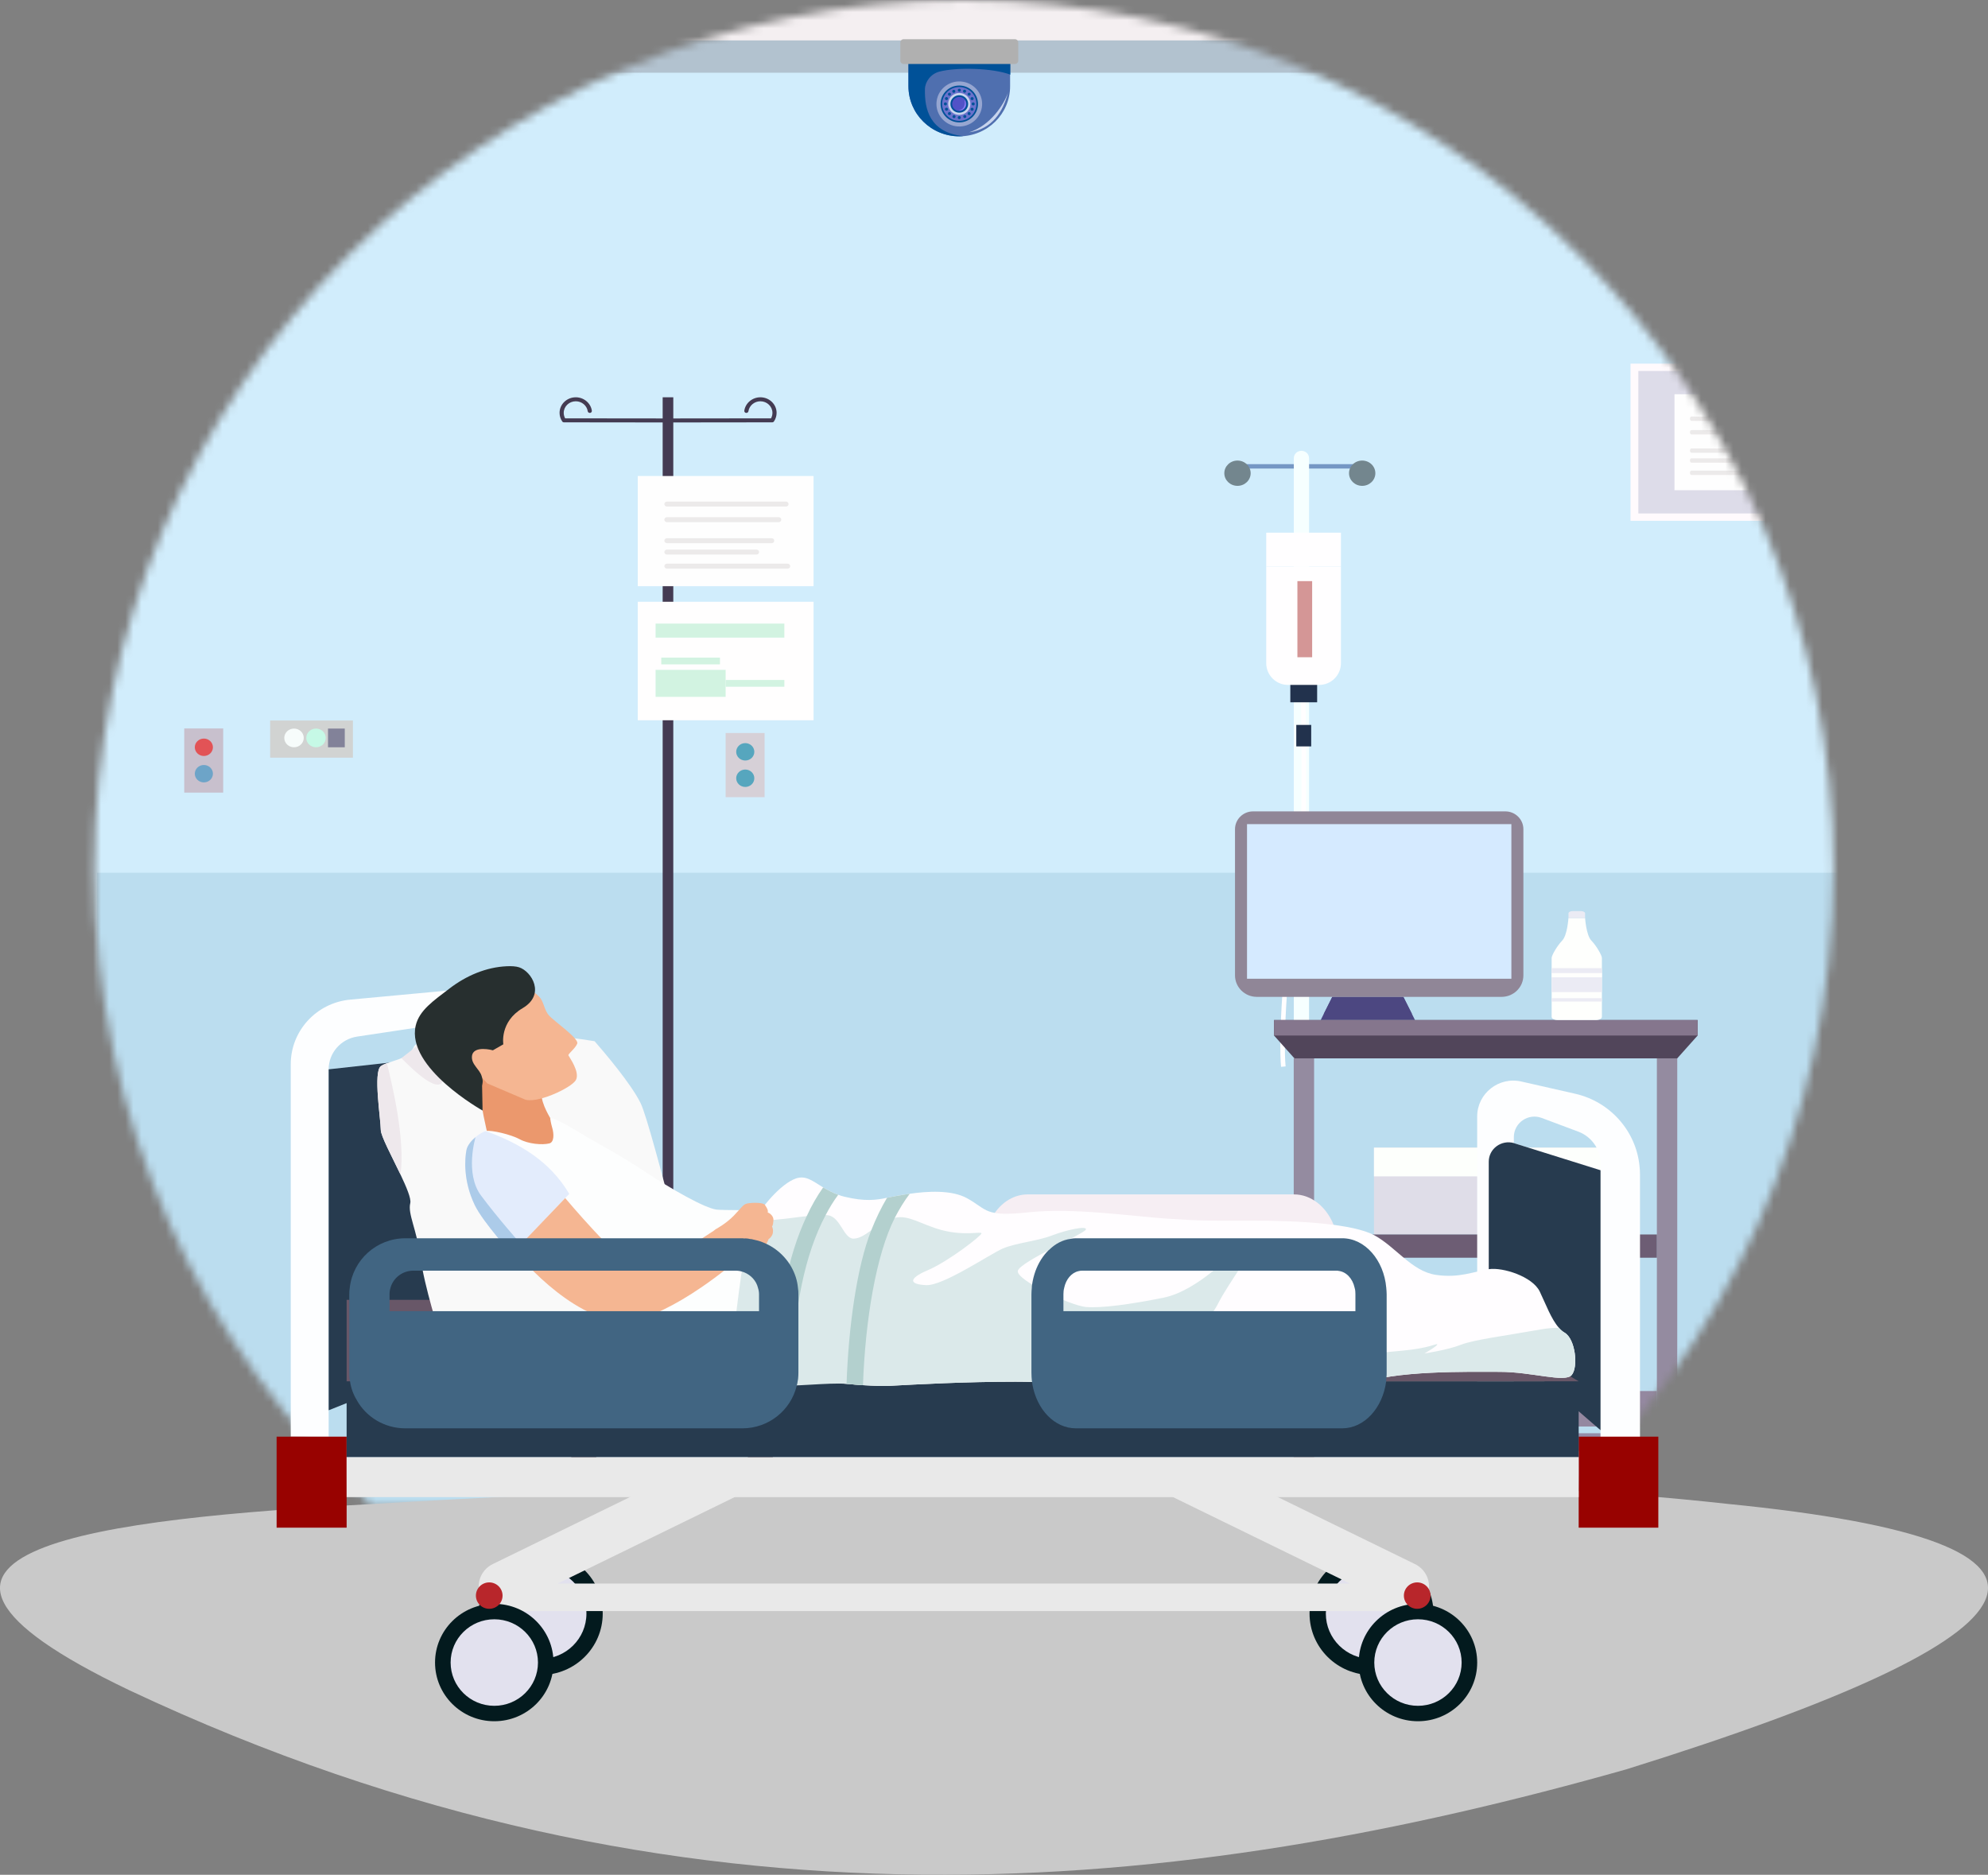 <svg width="246" height="232" viewBox="0 0 246 232" fill="none" xmlns="http://www.w3.org/2000/svg">
<rect x="0" y="0" width="246" height="232" fill="#808080" stroke="none"/>
<mask id="mask0_4430_11190" style="mask-type:alpha" maskUnits="userSpaceOnUse" x="11" y="0" width="216" height="187">
<path d="M119.27 0C178.705 0 226.886 48.164 226.886 107.577C226.886 138.785 213.592 166.888 192.357 186.538H46.183C24.948 166.888 11.655 138.785 11.655 107.577C11.655 48.164 59.836 0 119.27 0Z" fill="#D9D9D9"/>
</mask>
<g mask="url(#mask0_4430_11190)">
<path d="M250.929 -5.106H-12.45V191.951H250.929V-5.106Z" fill="#D1EDFC"/>
<path d="M251 108H12.001V192H251V108Z" fill="#BBDDEF"/>
<path d="M83.315 49.163H82V176.138H83.315V49.163Z" fill="#443B52"/>
<path d="M94.092 49.163C93.099 49.163 92.243 49.875 92.103 50.819C92.083 50.954 92.18 51.08 92.322 51.099C92.471 51.103 92.593 51.022 92.613 50.889C92.717 50.186 93.353 49.657 94.092 49.657C94.915 49.657 95.584 50.301 95.584 51.092C95.584 51.33 95.524 51.561 95.408 51.769L82.67 51.783L69.933 51.769C69.818 51.561 69.756 51.33 69.756 51.092C69.756 50.3 70.426 49.657 71.249 49.657C71.987 49.657 72.624 50.186 72.727 50.889C72.747 51.022 72.867 51.103 73.019 51.099C73.16 51.08 73.257 50.954 73.237 50.819C73.096 49.875 72.241 49.163 71.249 49.163C70.141 49.163 69.242 50.029 69.242 51.092C69.242 51.47 69.355 51.836 69.57 52.151C69.616 52.221 69.698 52.263 69.785 52.263L82.653 52.278H82.656L95.555 52.263C95.641 52.263 95.724 52.221 95.77 52.151C95.985 51.836 96.099 51.47 96.099 51.092C96.099 50.027 95.198 49.163 94.092 49.163Z" fill="#443B52"/>
<path d="M72.608 179.78L71.428 179.22C73.207 175.755 81.722 175.105 87.208 175.758C89.87 176.073 94.415 176.959 94.957 179.366L93.673 179.634C93.46 178.693 91.329 177.518 87.047 177.01C81.12 176.319 73.904 177.254 72.608 179.78Z" fill="#443B52"/>
<path d="M73.901 179.74C73.901 180.621 73.158 181.336 72.24 181.336C71.323 181.336 70.579 180.621 70.579 179.74C70.579 178.859 71.323 178.144 72.24 178.144C73.158 178.144 73.901 178.859 73.901 179.74Z" fill="#443B52"/>
<path d="M95.753 179.74C95.753 180.621 95.009 181.336 94.092 181.336C93.174 181.336 92.431 180.621 92.431 179.74C92.431 178.859 93.174 178.144 94.092 178.144C95.009 178.144 95.753 178.859 95.753 179.74Z" fill="#443B52"/>
<path d="M100.672 58.906H78.916V72.539H100.672V58.906Z" fill="#FEFEFE"/>
<path d="M97.26 62.686H82.532C82.354 62.686 82.209 62.549 82.209 62.377C82.209 62.206 82.354 62.069 82.532 62.069H97.26C97.438 62.069 97.583 62.206 97.583 62.377C97.582 62.549 97.438 62.686 97.26 62.686Z" fill="#ECEAEA"/>
<path d="M96.355 64.615H82.532C82.354 64.615 82.209 64.477 82.209 64.306C82.209 64.135 82.354 63.997 82.532 63.997H96.355C96.533 63.997 96.678 64.135 96.678 64.306C96.678 64.477 96.534 64.615 96.355 64.615Z" fill="#ECEAEA"/>
<path d="M95.486 67.219H82.532C82.354 67.219 82.209 67.082 82.209 66.911C82.209 66.74 82.354 66.602 82.532 66.602H95.486C95.663 66.602 95.808 66.74 95.808 66.911C95.808 67.082 95.663 67.219 95.486 67.219Z" fill="#ECEAEA"/>
<path d="M93.611 68.627H82.532C82.354 68.627 82.209 68.49 82.209 68.318C82.209 68.147 82.354 68.01 82.532 68.01H93.611C93.788 68.01 93.933 68.147 93.933 68.318C93.933 68.49 93.789 68.627 93.611 68.627Z" fill="#ECEAEA"/>
<path d="M97.46 70.37H82.532C82.354 70.37 82.209 70.233 82.209 70.062C82.209 69.891 82.354 69.753 82.532 69.753H97.46C97.638 69.753 97.783 69.891 97.783 70.062C97.783 70.233 97.638 70.37 97.46 70.37Z" fill="#ECEAEA"/>
<path d="M100.672 74.468H78.916V89.13H100.672V74.468Z" fill="#FFFEFE"/>
<path d="M97.058 77.168H81.125V78.905H97.058V77.168Z" fill="#D2F3E1"/>
<path d="M89.794 82.892H81.125V86.235H89.794V82.892Z" fill="#D2F3E1"/>
<path d="M89.796 84.982H97.059V84.146H89.796V84.982Z" fill="#D2F3E1"/>
<path d="M81.827 82.216H89.09V81.38H81.827V82.216Z" fill="#D2F3E1"/>
<path d="M94.613 90.705H89.794V98.647H94.613V90.705Z" fill="#D6D0D7"/>
<path d="M93.342 93.036C93.342 93.631 92.839 94.113 92.221 94.113C91.602 94.113 91.099 93.631 91.099 93.036C91.099 92.441 91.602 91.959 92.221 91.959C92.839 91.959 93.342 92.442 93.342 93.036Z" fill="#56A6BE"/>
<path d="M93.342 96.306C93.342 96.9 92.839 97.383 92.221 97.383C91.602 97.383 91.099 96.9 91.099 96.306C91.099 95.711 91.602 95.228 92.221 95.228C92.839 95.228 93.342 95.711 93.342 96.306Z" fill="#56A6BE"/>
<path d="M27.619 90.142H22.8V98.084H27.619V90.142Z" fill="#C8C0CD"/>
<path d="M25.227 93.551C25.846 93.551 26.348 93.068 26.348 92.473C26.348 91.878 25.846 91.396 25.227 91.396C24.607 91.396 24.105 91.878 24.105 92.473C24.105 93.068 24.607 93.551 25.227 93.551Z" fill="#E25356"/>
<path d="M26.348 95.743C26.348 96.338 25.845 96.82 25.227 96.82C24.608 96.82 24.105 96.338 24.105 95.743C24.105 95.148 24.608 94.666 25.227 94.666C25.847 94.666 26.348 95.148 26.348 95.743Z" fill="#6DA4C8"/>
<path d="M43.67 89.162H33.427V93.761H43.67V89.162Z" fill="#D1D3D2"/>
<path d="M36.382 92.474C37.047 92.474 37.587 91.955 37.587 91.316C37.587 90.677 37.047 90.159 36.382 90.159C35.716 90.159 35.177 90.677 35.177 91.316C35.177 91.955 35.716 92.474 36.382 92.474Z" fill="#F7FCFB"/>
<path d="M39.104 92.474C39.769 92.474 40.308 91.955 40.308 91.316C40.308 90.677 39.769 90.159 39.104 90.159C38.438 90.159 37.899 90.677 37.899 91.316C37.899 91.955 38.438 92.474 39.104 92.474Z" fill="#C6F9E6"/>
<path d="M42.663 90.159H40.588V92.474H42.663V90.159Z" fill="#828299"/>
<path d="M250.929 -5.106H-12.45V0.634H250.929V-5.106Z" fill="#55495C"/>
<path d="M250.929 0.014H-12.45V7.986H250.929V0.014Z" fill="#F4EFF1"/>
<path d="M251 5H-11.999V9H251V5Z" fill="#B2C2CF"/>
<path d="M112.414 7.534V10.669C112.414 14.094 115.23 16.87 118.704 16.87C122.177 16.87 124.993 14.094 124.993 10.669V7.534H112.414Z" fill="#4F6FAF"/>
<path d="M125.021 9.237V7.534H114.219H112.442H112.414V10.669C112.414 14.094 115.23 16.87 118.704 16.87C118.875 16.87 119.043 16.861 119.21 16.848C115.034 16.396 114.394 13.52 114.456 11.008C114.477 10.141 115.143 9.143 116.267 8.856C118.396 8.311 122.814 8.404 125.021 9.237Z" fill="#005198"/>
<path d="M125.585 4.852H111.823C111.593 4.852 111.407 5.035 111.407 5.262V7.507C111.407 7.734 111.593 7.917 111.823 7.917H125.585C125.814 7.917 126 7.734 126 7.507V5.262C126 5.035 125.814 4.852 125.585 4.852Z" fill="#B0B0B0"/>
<path d="M124.727 11.473C124.269 12.846 122.595 15.54 119.92 16.373C122.789 15.973 124.122 13.819 124.727 11.473Z" fill="#C8D4ED"/>
<path d="M121.494 13.315C121.746 11.796 120.701 10.363 119.16 10.115C117.619 9.867 116.166 10.897 115.915 12.416C115.663 13.935 116.708 15.367 118.249 15.616C119.789 15.864 121.242 14.834 121.494 13.315Z" fill="#96A6D1"/>
<path d="M118.704 15.146C119.982 15.146 121.018 14.124 121.018 12.864C121.018 11.604 119.982 10.582 118.704 10.582C117.425 10.582 116.389 11.604 116.389 12.864C116.389 14.124 117.425 15.146 118.704 15.146Z" fill="#005198"/>
<path d="M118.704 14.954C119.875 14.954 120.824 14.018 120.824 12.864C120.824 11.71 119.875 10.774 118.704 10.774C117.533 10.774 116.584 11.71 116.584 12.864C116.584 14.018 117.533 14.954 118.704 14.954Z" fill="#6A72CB"/>
<path d="M119.241 14.114C119.942 13.822 120.27 13.025 119.973 12.334C119.677 11.643 118.869 11.319 118.168 11.612C117.467 11.904 117.138 12.701 117.435 13.392C117.731 14.083 118.539 14.406 119.241 14.114Z" fill="#C8D4ED"/>
<path d="M119.479 13.627C119.907 13.206 119.907 12.522 119.479 12.1C119.051 11.679 118.358 11.679 117.93 12.1C117.502 12.522 117.502 13.206 117.93 13.627C118.358 14.049 119.051 14.049 119.479 13.627Z" fill="#005198"/>
<path d="M119.588 12.864C119.588 13.345 119.193 13.734 118.705 13.734C118.217 13.734 117.822 13.345 117.822 12.864C117.822 12.383 118.217 11.993 118.705 11.993C119.193 11.993 119.588 12.383 119.588 12.864Z" fill="#5252C7"/>
<path d="M118.895 11.162C118.895 11.265 118.811 11.348 118.706 11.348C118.602 11.348 118.517 11.265 118.517 11.162C118.517 11.059 118.602 10.976 118.706 10.976C118.811 10.976 118.895 11.059 118.895 11.162Z" fill="#005198"/>
<path d="M118.895 14.555C118.895 14.658 118.811 14.741 118.706 14.741C118.602 14.741 118.517 14.658 118.517 14.555C118.517 14.452 118.602 14.368 118.706 14.368C118.811 14.368 118.895 14.452 118.895 14.555Z" fill="#005198"/>
<path d="M120.425 13.045C120.321 13.045 120.236 12.961 120.236 12.858C120.236 12.755 120.321 12.672 120.425 12.672C120.53 12.672 120.614 12.755 120.614 12.858C120.614 12.961 120.53 13.045 120.425 13.045Z" fill="#005198"/>
<path d="M116.985 13.045C116.881 13.045 116.796 12.961 116.796 12.858C116.796 12.755 116.881 12.672 116.985 12.672C117.09 12.672 117.174 12.755 117.174 12.858C117.174 12.961 117.09 13.045 116.985 13.045Z" fill="#005198"/>
<path d="M119.789 14.19C119.715 14.117 119.715 13.999 119.789 13.926C119.863 13.853 119.982 13.853 120.056 13.926C120.13 13.999 120.13 14.117 120.056 14.19C119.982 14.262 119.863 14.262 119.789 14.19Z" fill="#005198"/>
<path d="M117.354 11.79C117.28 11.718 117.28 11.6 117.354 11.527C117.428 11.454 117.548 11.454 117.621 11.527C117.695 11.6 117.695 11.718 117.621 11.79C117.548 11.863 117.428 11.863 117.354 11.79Z" fill="#005198"/>
<path d="M117.354 13.926C117.428 13.853 117.548 13.853 117.621 13.926C117.695 13.999 117.695 14.117 117.621 14.19C117.548 14.262 117.428 14.262 117.354 14.19C117.28 14.117 117.28 13.999 117.354 13.926Z" fill="#005198"/>
<path d="M119.789 11.527C119.863 11.454 119.982 11.454 120.056 11.527C120.13 11.6 120.13 11.718 120.056 11.79C119.983 11.863 119.863 11.863 119.789 11.79C119.715 11.718 119.715 11.6 119.789 11.527Z" fill="#005198"/>
<path d="M117.045 13.342C117.141 13.302 117.252 13.347 117.292 13.442C117.332 13.537 117.287 13.646 117.191 13.685C117.095 13.725 116.984 13.681 116.944 13.586C116.903 13.491 116.948 13.382 117.045 13.342Z" fill="#005198"/>
<path d="M120.22 12.031C120.316 11.991 120.427 12.036 120.467 12.131C120.507 12.226 120.462 12.335 120.366 12.375C120.27 12.414 120.159 12.37 120.118 12.275C120.078 12.18 120.124 12.071 120.22 12.031Z" fill="#005198"/>
<path d="M117.195 12.027C117.291 12.067 117.336 12.176 117.295 12.271C117.255 12.366 117.144 12.41 117.048 12.37C116.951 12.33 116.906 12.22 116.947 12.126C116.988 12.031 117.098 11.987 117.195 12.027Z" fill="#005198"/>
<path d="M120.363 13.347C120.459 13.387 120.504 13.496 120.463 13.591C120.423 13.685 120.312 13.73 120.216 13.69C120.12 13.65 120.075 13.54 120.115 13.446C120.156 13.351 120.267 13.306 120.363 13.347Z" fill="#005198"/>
<path d="M118.197 11.227C118.238 11.321 118.194 11.431 118.098 11.472C118.002 11.513 117.891 11.469 117.85 11.375C117.808 11.28 117.852 11.17 117.948 11.13C118.044 11.089 118.155 11.133 118.197 11.227Z" fill="#005198"/>
<path d="M119.561 14.342C119.602 14.436 119.558 14.546 119.462 14.587C119.366 14.628 119.255 14.584 119.214 14.49C119.172 14.395 119.216 14.285 119.312 14.245C119.408 14.204 119.52 14.247 119.561 14.342Z" fill="#005198"/>
<path d="M119.531 11.358C119.492 11.453 119.381 11.499 119.285 11.46C119.188 11.421 119.142 11.312 119.181 11.217C119.221 11.122 119.331 11.076 119.428 11.115C119.524 11.154 119.571 11.263 119.531 11.358Z" fill="#005198"/>
<path d="M118.229 14.499C118.19 14.595 118.08 14.64 117.983 14.601C117.886 14.562 117.84 14.454 117.879 14.359C117.919 14.263 118.029 14.218 118.126 14.257C118.222 14.295 118.269 14.404 118.229 14.499Z" fill="#005198"/>
<path d="M119.354 12.389C119.483 12.797 119.381 13.629 118.601 13.623C118.957 13.729 119.269 13.524 119.432 13.217C119.555 12.984 119.53 12.553 119.354 12.389Z" fill="#9789FF"/>
<path d="M222.5 45H201.765V64.449H222.5V45Z" fill="#FFFAFD"/>
<path d="M222.501 45.907H202.734V63.54H222.501V45.907Z" fill="#DDDCE9"/>
<path d="M219.859 48.785H207.204V60.665H219.859V48.785Z" fill="#FEFEFE"/>
<path d="M217.872 52.079H209.304C209.201 52.079 209.116 51.959 209.116 51.81C209.116 51.662 209.2 51.541 209.304 51.541H217.872C217.975 51.541 218.059 51.662 218.059 51.81C218.059 51.959 217.975 52.079 217.872 52.079Z" fill="#ECEAEA"/>
<path d="M217.345 53.76H209.304C209.201 53.76 209.116 53.64 209.116 53.491C209.116 53.343 209.2 53.222 209.304 53.222H217.345C217.448 53.222 217.533 53.343 217.533 53.491C217.533 53.64 217.45 53.76 217.345 53.76Z" fill="#ECEAEA"/>
<path d="M216.839 56.03H209.304C209.201 56.03 209.116 55.909 209.116 55.761C209.116 55.612 209.2 55.492 209.304 55.492H216.839C216.942 55.492 217.026 55.612 217.026 55.761C217.026 55.909 216.944 56.03 216.839 56.03Z" fill="#ECEAEA"/>
<path d="M215.749 57.255H209.304C209.201 57.255 209.116 57.135 209.116 56.986C209.116 56.838 209.2 56.717 209.304 56.717H215.749C215.852 56.717 215.936 56.838 215.936 56.986C215.936 57.135 215.852 57.255 215.749 57.255Z" fill="#ECEAEA"/>
<path d="M217.988 58.776H209.304C209.201 58.776 209.116 58.656 209.116 58.507C209.116 58.358 209.2 58.238 209.304 58.238H217.988C218.091 58.238 218.175 58.358 218.175 58.507C218.175 58.656 218.092 58.776 217.988 58.776Z" fill="#ECEAEA"/>
<path d="M168.737 57.437H152.835V57.982H168.737V57.437Z" fill="#7597C4"/>
<path d="M170.19 58.558C170.19 59.423 169.46 60.123 168.56 60.123C167.66 60.123 166.93 59.423 166.93 58.558C166.93 57.693 167.66 56.993 168.56 56.993C169.46 56.993 170.19 57.695 170.19 58.558Z" fill="#73868E"/>
<path d="M154.76 58.558C154.76 59.423 154.03 60.123 153.13 60.123C152.23 60.123 151.5 59.423 151.5 58.558C151.5 57.693 152.23 56.993 153.13 56.993C154.03 56.993 154.76 57.695 154.76 58.558Z" fill="#73868E"/>
<path d="M161.043 185.42C160.522 185.42 160.1 185.016 160.1 184.516V56.692C160.1 56.192 160.521 55.787 161.043 55.787C161.564 55.787 161.986 56.192 161.986 56.692V184.514C161.986 185.016 161.565 185.42 161.043 185.42Z" fill="#F6FFFF"/>
<path d="M165.932 65.917H156.685V70.103H165.932V65.917Z" fill="#FFFEFF"/>
<path d="M158.522 132.019C158.213 129.079 158.675 117.707 160.271 112.237C161.425 108.279 160.969 85.815 160.965 85.588L161.53 85.576C161.549 86.504 161.992 108.348 160.815 112.384C159.235 117.797 158.779 129.054 159.085 131.965L158.522 132.019Z" fill="#FFFEFF"/>
<path d="M162.986 84.248H159.667V86.908H162.986V84.248Z" fill="#22324D"/>
<path d="M162.252 89.707H160.405V92.366H162.252V89.707Z" fill="#22324D"/>
<path d="M163.235 84.757H159.383C157.893 84.757 156.685 83.55 156.685 82.06V70.105H165.932V82.06C165.932 83.55 164.725 84.757 163.235 84.757Z" fill="#FFFEFF"/>
<path d="M162.369 71.914H160.544V81.333H162.369V71.914Z" fill="#D49696"/>
<path d="M175.092 126.225H163.428L163.796 125.487L164.22 124.646L164.865 123.36H173.654L174.301 124.646L174.724 125.487L175.092 126.225Z" fill="#4C4781"/>
<path d="M174.3 124.646H164.218L164.864 123.36H173.652L174.3 124.646Z" fill="#4C4781"/>
<path d="M174.725 125.487H163.797L164.22 124.646H174.302L174.725 125.487Z" fill="#4C4781"/>
<path d="M186.271 100.407H155.06C153.823 100.407 152.822 101.396 152.822 102.614V119.907V120.698C152.822 122.167 154.031 123.359 155.521 123.359H185.809C187.3 123.359 188.508 122.167 188.508 120.698V119.907V102.614C188.509 101.396 187.506 100.407 186.271 100.407Z" fill="#908697"/>
<path d="M187.022 101.984H154.309V121.117H187.022V101.984Z" fill="#D5EAFF"/>
<path d="M198.932 142.018H170.019V152.764H198.932V142.018Z" fill="#DFDDE8"/>
<path d="M198.932 142.018H170.019V145.574H198.932V142.018Z" fill="#FDFFFC"/>
<path d="M194.102 149.132H183.965V150.949H194.102V149.132Z" fill="#FDFFFC"/>
<path d="M194.102 146.483H183.965V148.3H194.102V146.483Z" fill="#FDFFFC"/>
<path d="M201.06 163.209H168.523V172.138H201.06V163.209Z" fill="#B19EA4"/>
<path d="M189.989 166.539H179.275V168.658H189.989V166.539Z" fill="#EBDEDF"/>
<path d="M157.653 126.227V128.145L160.174 130.969H207.547L210.068 128.145V126.227H157.653Z" fill="#51455A"/>
<path d="M210.068 126.227H157.653V128.145H210.068V126.227Z" fill="#85768D"/>
<path d="M207.547 130.969H205.026V186.869H207.547V130.969Z" fill="#948BA0"/>
<path d="M162.61 130.969H160.089V186.869H162.61V130.969Z" fill="#948BA0"/>
<path d="M205.028 152.764H163.012V155.64H205.028V152.764Z" fill="#6D5D74"/>
<path d="M205.026 172.138H162.609V176.527H205.026V172.138Z" fill="#9488A0"/>
<path d="M205.026 177.36H162.609V179.554H205.026V177.36Z" fill="#948DAA"/>
<path d="M196.922 116.399C196.282 115.74 196.144 113.613 196.144 113.613H195.114H194.084C194.084 113.613 193.948 115.74 193.306 116.399C192.667 117.058 192.003 118.24 192.003 118.539V125.833C192.003 126.05 192.327 126.227 192.727 126.227H194.839H195.388H197.5C197.9 126.227 198.223 126.05 198.223 125.833V118.539C198.226 118.24 197.563 117.058 196.922 116.399Z" fill="#FEFFFD"/>
<path d="M196.145 113.613H194.086V113.023C194.086 112.871 194.312 112.748 194.592 112.748H195.639C195.918 112.748 196.145 112.871 196.145 113.023V113.613Z" fill="#EBEBF4"/>
<path d="M198.228 119.807H192.006V122.767H198.228V119.807Z" fill="#EBEBF4"/>
<path d="M198.228 123.526H192.006V123.937H198.228V123.526Z" fill="#EBEBF4"/>
<path d="M198.228 120.417H192.006V120.939H198.228V120.417Z" fill="#FEFFFD"/>
</g>
<path d="M46.448 186.095H46.448C46.448 186.095 152.513 179.304 213.703 186.095C261.945 190.864 254.798 202.258 201.245 218.951C146.917 234.319 84.895 241.615 15.966 209.147C-20.601 191.659 12.53 187.95 46.448 186.095Z" fill="#C9C9C9"/>
<path d="M202.877 144.284C202.445 139.972 199.263 136.338 194.916 135.348L188.289 133.843C185.479 133.18 182.79 135.309 182.79 138.155V179.673H187.328V165.863L188.06 166.652L188.12 166.715L191.674 170.386L191.686 170.399L192.214 170.925L192.226 170.938L195.348 174.184L198.05 176.99V179.673H202.938V145.337C202.938 144.985 202.913 144.634 202.877 144.284ZM187.328 140.712C187.328 138.946 189.106 137.717 190.774 138.343L195.324 140.047C196.969 140.673 198.05 142.24 198.05 143.969V144.821L196.334 144.282L187.365 141.475C187.353 141.475 187.341 141.463 187.341 141.463C187.341 141.463 187.341 141.45 187.329 141.45L187.328 140.712Z" fill="#FDFEFF"/>
<path d="M198.053 144.816V176.986L184.222 165.002V143.757C184.222 142.15 185.786 141.017 187.332 141.452C187.351 141.471 187.351 141.471 187.37 141.471L198.053 144.816Z" fill="#273B4F"/>
<path d="M60.548 125.876V177.78H57.668V130.695C57.668 128.351 55.57 126.575 53.242 126.915L44.2 128.275C42.177 128.577 40.67 130.298 40.67 132.32V177.78H35.977V131.697C35.977 127.557 39.164 124.098 43.322 123.702L56.752 122.455C58.794 122.265 60.548 123.853 60.548 125.876Z" fill="#FDFEFF"/>
<path d="M40.673 132.326L57.664 130.45V167.741L40.673 174.515V132.326Z" fill="#273B4F"/>
<path d="M128.124 157.304C127.943 157.818 127.8 158.369 127.716 158.958C127.752 158.983 127.776 159.008 127.811 159.02C128.004 159.134 128.207 159.246 128.412 159.358C128.424 159.358 128.424 159.371 128.436 159.371C128.976 159.671 129.577 159.972 130.176 160.26C130.536 160.424 130.896 160.586 131.244 160.737C131.34 160.774 131.425 160.811 131.509 160.849H131.592V160.146C131.592 159.883 131.616 159.62 131.688 159.369V159.357C131.905 158.316 132.577 157.502 133.442 157.302L128.124 157.304ZM165.488 153.23C165.393 152.654 165.224 152.09 165.021 151.576V151.564C164.12 149.333 162.271 147.804 160.109 147.804H127.175C125.542 147.804 124.077 148.693 123.093 150.097V150.109C122.216 151.324 121.675 152.928 121.675 154.721V164.42C121.675 167.416 123.188 169.959 125.326 170.925C125.338 170.925 125.338 170.937 125.35 170.937C125.398 170.962 125.422 170.975 125.457 170.975C125.986 171.213 126.563 171.325 127.175 171.325H160.111C160.747 171.325 161.371 171.187 161.948 170.937C161.96 170.937 161.96 170.925 161.972 170.925C163.245 170.374 164.301 169.208 164.937 167.741C165.369 166.751 165.609 165.635 165.609 164.42V154.721C165.609 154.209 165.573 153.707 165.488 153.23ZM161.755 155.173V157.304H125.626V155.173C125.626 154.746 125.698 154.346 125.831 153.983L125.843 153.97C126.203 152.967 126.996 152.266 127.944 152.266H159.438C160.135 152.266 160.747 152.642 161.168 153.23C161.527 153.757 161.755 154.434 161.755 155.173ZM128.124 157.304C127.943 157.818 127.8 158.369 127.716 158.958C127.752 158.983 127.776 159.008 127.811 159.02C128.004 159.134 128.207 159.246 128.412 159.358C128.424 159.358 128.424 159.371 128.436 159.371C128.976 159.671 129.577 159.972 130.176 160.26C130.536 160.424 130.896 160.586 131.244 160.737C131.328 160.774 131.412 160.811 131.485 160.849H131.592V160.146C131.592 159.883 131.616 159.62 131.688 159.369V159.357C131.905 158.316 132.577 157.502 133.442 157.302L128.124 157.304Z" fill="#F6EEF3"/>
<path d="M177.388 199.676C177.388 203.874 173.954 207.277 169.717 207.277C165.48 207.277 162.046 203.874 162.046 199.676C162.046 195.479 165.48 192.076 169.717 192.076C173.953 192.076 177.388 195.479 177.388 199.676Z" fill="#031A1E"/>
<path d="M175.373 199.676C175.373 202.771 172.841 205.28 169.718 205.28C166.595 205.28 164.062 202.771 164.062 199.676C164.062 196.581 166.595 194.073 169.718 194.073C172.841 194.073 175.373 196.581 175.373 199.676Z" fill="#E2E1EE"/>
<path d="M59.242 199.676C59.242 203.874 62.676 207.277 66.912 207.277C71.149 207.277 74.583 203.874 74.583 199.676C74.583 195.479 71.149 192.076 66.912 192.076C62.677 192.076 59.242 195.479 59.242 199.676Z" fill="#031A1E"/>
<path d="M61.257 199.676C61.257 202.771 63.789 205.28 66.912 205.28C70.035 205.28 72.567 202.771 72.567 199.676C72.567 196.581 70.035 194.073 66.912 194.073C63.789 194.072 61.257 196.581 61.257 199.676Z" fill="#E2E1EE"/>
<path d="M149.144 180.88L143.746 184.578L167.062 195.963H69L93.772 183.867L86.918 180.88L60.981 193.547C59.423 194.308 58.794 196.156 59.577 197.673C60.111 198.711 61.201 199.366 62.393 199.366H173.679C174.877 199.366 175.97 198.705 176.502 197.659C177.273 196.145 176.641 194.308 175.091 193.551L149.144 180.88Z" fill="#E9E9E9"/>
<path d="M182.792 205.736C182.792 209.747 179.51 213 175.462 213C171.413 213 168.131 209.748 168.131 205.736C168.131 201.724 171.413 198.472 175.462 198.472C179.511 198.472 182.792 201.724 182.792 205.736Z" fill="#031A1E"/>
<path d="M180.866 205.736C180.866 208.694 178.446 211.091 175.462 211.091C172.477 211.091 170.057 208.694 170.057 205.736C170.057 202.779 172.477 200.382 175.462 200.382C178.446 200.382 180.866 202.779 180.866 205.736Z" fill="#E2E1EE"/>
<path d="M53.833 205.736C53.833 209.747 57.115 213 61.163 213C65.212 213 68.493 209.748 68.493 205.736C68.493 201.724 65.211 198.472 61.163 198.472C57.114 198.472 53.833 201.724 53.833 205.736Z" fill="#031A1E"/>
<path d="M55.761 205.736C55.761 208.694 58.181 211.091 61.166 211.091C64.15 211.091 66.57 208.694 66.57 205.736C66.57 202.779 64.15 200.382 61.166 200.382C58.181 200.382 55.761 202.779 55.761 205.736Z" fill="#E2E1EE"/>
<path d="M60.539 199.087C61.45 199.087 62.188 198.356 62.188 197.453C62.188 196.55 61.45 195.818 60.539 195.818C59.628 195.818 58.889 196.55 58.889 197.453C58.889 198.356 59.628 199.087 60.539 199.087Z" fill="#B8262B"/>
<path d="M175.368 199.087C176.279 199.087 177.018 198.356 177.018 197.453C177.018 196.55 176.279 195.818 175.368 195.818C174.457 195.818 173.719 196.55 173.719 197.453C173.719 198.356 174.457 199.087 175.368 199.087Z" fill="#B8262B"/>
<path d="M42.893 177.783H34.229V189.045H42.893V177.783Z" fill="#980200"/>
<path d="M205.206 177.783H195.35V189.045H205.206V177.783Z" fill="#980200"/>
<path d="M195.348 180.304H42.892V185.267H195.348V180.304Z" fill="#E9E9E9"/>
<path d="M195.349 170.932H42.892V180.304H195.349V170.932Z" fill="#273B4F"/>
<path d="M195.349 170.932H42.892V160.85H178.18L195.349 170.932Z" fill="#685768"/>
<path d="M87.37 166.797C78.495 166.63 54.393 165.065 54.393 165.065C54.393 165.065 52.515 159.205 52.036 155.644C51.57 152.111 50.433 150.227 50.768 148.883C50.9 148.329 50.302 146.916 49.56 145.35C48.496 143.12 47.12 140.557 47.12 139.823C47.12 138.562 46.163 132.66 47.12 131.94C47.324 131.787 47.575 131.676 47.886 131.566C48.412 131.372 49.07 131.205 49.68 130.942C50.326 130.637 50.912 130.222 51.235 129.501C51.331 129.294 51.701 129.086 52.252 128.919C55.457 127.908 65.445 127.451 73.579 128.85C73.603 128.878 73.638 128.919 73.662 128.947C74.715 130.152 78.136 134.156 79.284 136.539C80.648 139.324 87.179 165.965 87.37 166.797Z" fill="#F9F9F9"/>
<path d="M49.561 145.345C48.493 143.114 47.118 140.563 47.118 139.826C47.118 138.559 46.165 132.662 47.118 131.944C47.328 131.793 47.577 131.679 47.882 131.566C48.55 134.325 50.153 140.978 49.561 145.345Z" fill="#EEE8EC"/>
<path d="M52.251 128.92C53.777 130.885 55.417 133.381 54.578 134.08C53.719 134.78 51.411 132.72 49.675 130.942L52.251 128.92Z" fill="#EEE8EC"/>
<path d="M59.197 132.699C59.105 135.057 60.329 141.324 61.279 143.226L65.676 143.05L69.831 141.177L68.209 138.551C68.209 138.551 66.939 136.59 67.015 135.341C67.091 134.091 59.197 132.699 59.197 132.699Z" fill="#EB986D"/>
<path d="M64.882 121.93C64.882 121.93 66.053 122.673 66.688 123.306C67.323 123.939 67.294 124.929 67.928 125.655C68.562 126.381 71.675 128.515 71.428 129.144C71.182 129.771 70.266 130.414 70.34 130.603C70.415 130.791 71.793 132.642 71.267 133.641C70.739 134.64 66.131 136.759 64.784 135.985L60.297 134.069L57.205 130.684C57.205 130.684 58.437 127.557 58.73 127.21C59.023 126.862 64.882 121.93 64.882 121.93Z" fill="#F5B692"/>
<path d="M55.608 122.336C57.696 120.73 60.174 119.681 62.715 119.57C63.306 119.544 63.845 119.575 64.233 119.701C65.785 120.204 67.543 123.064 64.674 124.756C61.804 126.448 62.284 129.231 62.284 129.231L60.992 129.972C60.992 129.972 58.558 129.3 58.403 130.693C58.288 131.723 59.363 132.301 59.607 133.185C59.765 133.754 59.765 133.754 59.655 134.368L59.716 137.427C59.716 137.427 50.253 132.146 51.438 126.931C51.875 125.011 53.675 123.822 55.608 122.336Z" fill="#272F2F"/>
<path d="M103.955 149.685L99.069 164.128H78.33C77.255 164.128 76.273 163.513 75.798 162.543L69.191 149.026L64.491 153.998L63.362 155.195C63.362 155.195 59.771 151.255 58.745 149.128C57.288 146.096 57.514 143.351 57.718 142.319C57.821 141.762 58.314 141.164 58.847 140.709C59.3 140.317 59.791 140.048 60.1 139.967C60.757 139.802 63.26 140.4 64.307 140.978C65.353 141.556 67.077 141.72 67.98 141.493C68.564 141.346 68.579 140.359 68.319 139.511C68.176 139.047 68.081 138.389 68.081 138.389C68.081 138.389 68.226 138.069 71.223 139.864C74.219 141.68 76.353 142.711 79.738 144.94C83.124 147.189 87.207 149.5 88.665 149.685C90.122 149.85 103.955 149.685 103.955 149.685Z" fill="#FDFEFE"/>
<path d="M70.444 147.746L69.192 149.024L64.493 153.997L63.364 155.194C63.364 155.194 59.773 151.254 58.747 149.127C57.29 146.094 57.516 143.35 57.72 142.318C57.823 141.761 58.316 141.162 58.849 140.708C59.302 140.316 59.793 140.047 60.102 139.965C64.309 141.493 68.043 143.681 70.444 147.746Z" fill="#E3ECFC"/>
<path d="M64.493 153.997L63.364 155.194C63.364 155.194 59.773 151.254 58.747 149.127C57.29 146.094 57.516 143.35 57.72 142.318C57.823 141.761 58.316 141.162 58.849 140.708C58.849 140.708 57.475 145.206 59.526 147.949C61.579 150.717 64.493 153.997 64.493 153.997Z" fill="#ACCBE9"/>
<path d="M194.48 170.164C193.64 171.134 189.564 169.764 185.584 169.764C181.623 169.764 172.512 169.558 168.081 171.312C163.648 173.045 155.646 170.527 150.966 171.312C146.288 172.075 140.768 171.91 139.024 171.931C137.3 171.952 131.986 170.982 125.686 170.982C119.406 170.982 113.456 171.312 110.05 171.497C109.27 171.539 108.121 171.497 106.787 171.414C106.13 171.373 105.453 171.312 104.756 171.249C102.479 171.064 99.995 170.774 98.005 170.527C97.225 170.425 96.528 170.342 95.954 170.279C95.297 170.177 94.804 170.115 94.477 170.073C92.424 169.825 90.68 166.215 90.68 166.215C90.68 166.215 91.973 153.835 92.937 151.772C92.978 151.689 93.02 151.607 93.06 151.524C94.087 149.461 96.631 146.468 98.498 145.83C99.729 145.417 100.571 146.159 101.863 146.944C102.396 147.252 102.992 147.584 103.73 147.851C103.976 147.953 104.243 148.037 104.53 148.099C107.013 148.697 108.428 148.512 109.763 148.222H109.783C110.133 148.16 110.46 148.078 110.83 148.016C111.261 147.933 111.856 147.83 112.574 147.726C114.708 147.417 117.745 147.211 119.674 148.283C122.239 149.707 121.788 150.615 127.308 150.016C132.808 149.439 139.682 150.471 144.36 150.801C149.038 151.109 149.367 151.049 155.071 151.049C160.776 151.049 167.445 151.441 170.071 152.865C172.698 154.289 174.688 157.301 177.642 157.755C180.597 158.21 182.506 157.301 184.25 157.054C185.974 156.806 189.627 157.962 190.53 159.82C191.268 161.346 191.946 163.244 192.91 164.318C193.116 164.566 193.362 164.772 193.607 164.916C194.96 165.699 195.321 169.195 194.48 170.164Z" fill="#FFFDFF"/>
<path d="M194.479 170.164C193.638 171.134 189.563 169.764 185.582 169.764C181.622 169.764 172.511 169.558 168.079 171.312C163.646 173.045 155.644 170.527 150.965 171.312C146.287 172.075 140.766 171.91 139.022 171.931C137.299 171.952 131.984 170.982 125.684 170.982C119.405 170.982 113.454 171.312 110.049 171.497C109.269 171.539 108.119 171.497 106.785 171.414C106.129 171.372 105.452 171.312 104.754 171.249C102.477 171.064 97.941 171.662 95.951 171.414C95.171 171.312 96.525 170.342 95.951 170.279C95.294 170.177 92.592 170.764 92.264 170.723C90.212 170.475 90.677 166.215 90.677 166.215C90.677 166.215 91.97 153.835 92.934 151.772C92.975 151.689 93.017 151.607 93.057 151.524C94.084 151.194 95.048 151.008 96.279 150.904C97.366 150.821 98.639 150.616 99.829 150.492C100.69 150.368 101.512 150.306 102.168 150.368C102.271 150.368 102.374 150.368 102.476 150.389C104.015 150.616 104.405 153.319 105.636 153.278C106.354 153.257 107.01 152.823 107.812 152.245C108.406 151.853 109.105 151.359 109.966 150.946C110.233 150.823 110.479 150.74 110.726 150.698C112.449 150.306 113.989 151.524 116.471 152.204C119.281 152.967 121.417 152.369 121.457 152.617C121.457 152.927 117.333 156.104 114.829 157.176C112.306 158.248 112.532 158.951 114.624 159.033C116.717 159.116 122.401 155.257 124.062 154.513C125.745 153.792 128.31 153.606 130.177 152.884C132.065 152.162 134.588 151.646 134.364 152.162C134.158 152.678 126.217 156.144 125.95 157.258C125.683 158.393 132.495 161.571 134.364 161.736C136.251 161.9 139.801 161.427 144.008 160.58C148.215 159.713 152.626 154.989 153.016 154.597C153.386 154.204 155.746 152.884 155.663 153.4C155.581 153.915 151.908 158.991 150.779 161.219C149.672 163.447 147.763 164.623 149.035 164.396C150.308 164.189 154.515 162.765 154.515 162.765C154.515 162.765 156.301 164.663 158.146 166.087C159.973 167.511 163.646 167.531 165.41 167.8C167.154 168.047 169.761 167.449 173.352 167.159C176.942 166.85 177.845 166.169 177.845 166.375C177.845 166.582 176.265 167.489 176.265 167.489C176.265 167.489 179.138 167.056 180.759 166.417C182.38 165.777 186.484 165.261 190.63 164.519C191.553 164.354 192.292 164.312 192.907 164.312C193.113 164.56 193.359 164.767 193.604 164.911C194.958 165.699 195.32 169.195 194.479 170.164Z" fill="#DBE9EA"/>
<path d="M103.726 147.852C103.151 148.616 102.638 149.462 102.166 150.369C99.601 155.177 98.205 161.945 98 170.527C97.22 170.425 96.522 170.342 95.948 170.279C96.174 162.089 97.467 155.465 99.826 150.493C100.421 149.193 101.099 148.017 101.857 146.943C102.392 147.254 102.987 147.583 103.726 147.852Z" fill="#B3D0CE"/>
<path d="M112.573 147.728C111.896 148.614 111.28 149.626 110.726 150.699C108.407 155.279 107.073 163.326 106.786 171.414C106.129 171.372 105.452 171.311 104.755 171.249C105.002 164.172 106.028 156.744 107.812 152.247C108.387 150.782 109.043 149.441 109.762 148.224H109.782C110.132 148.161 110.459 148.079 110.829 148.017C111.26 147.934 111.855 147.832 112.573 147.728Z" fill="#B3D0CE"/>
<path d="M171.54 159.372V159.36C171.24 155.925 168.899 153.232 166.089 153.232H133.13C132.925 153.232 132.722 153.257 132.517 153.294C132.505 153.294 132.493 153.294 132.481 153.307C131.473 153.431 130.56 153.933 129.816 154.673C129.804 154.685 129.804 154.685 129.792 154.698C129.768 154.698 129.768 154.698 129.744 154.723C129.048 155.4 128.496 156.29 128.124 157.304C127.943 157.818 127.8 158.369 127.716 158.958C127.692 159.07 127.68 159.221 127.68 159.358V159.371C127.656 159.646 127.632 159.897 127.632 160.173V169.847C127.632 170.21 127.656 170.575 127.692 170.925V170.938C127.716 170.975 127.716 170.987 127.716 171.012V171.025C127.74 171.125 127.74 171.226 127.752 171.325C128.304 174.445 130.502 176.752 133.131 176.752H166.09C168.816 176.752 171.097 174.246 171.529 170.938V170.925C171.541 170.762 171.541 170.612 171.565 170.424V170.411C171.589 170.223 171.589 170.036 171.589 169.847V160.173C171.588 159.899 171.564 159.648 171.54 159.372ZM167.722 162.254H131.592V160.148C131.592 159.885 131.616 159.622 131.688 159.371V159.358C131.905 158.318 132.577 157.503 133.442 157.304C133.585 157.266 133.742 157.241 133.911 157.241H165.405C165.465 157.241 165.548 157.241 165.609 157.266C166.582 157.366 167.375 158.206 167.626 159.36V159.372C167.71 159.623 167.722 159.886 167.722 160.149V162.254Z" fill="#416582"/>
<path d="M95.705 151.056C95.761 150.307 94.998 150.037 94.998 150.037C95.081 149.756 94.891 149.466 94.653 149.103C94.415 148.741 92.619 148.813 92.25 148.995C91.882 149.177 91.767 149.426 90.809 150.428C89.851 151.43 88.534 152.129 88.534 152.129C88.449 152.186 88.381 152.251 88.304 152.312C87.548 152.827 85.836 153.914 85.666 154.027C83.329 155.479 80.216 157.158 78.473 156.666C76.546 156.133 69.94 148.261 69.94 148.261L63.699 154.786C63.699 154.786 70.356 163.186 77.206 163.592C77.206 163.592 81.428 163.702 89.912 157C90.035 156.967 92.24 155.602 93.472 155.137C94.705 154.671 95.098 153.348 95.098 153.348C96.021 152.7 95.523 151.745 95.523 151.745C95.523 151.745 95.649 151.804 95.705 151.056Z" fill="#F5B692"/>
<path d="M75.962 162.254L76.106 162.542C76.31 162.956 76.598 163.294 76.946 163.545C77.054 163.62 77.163 163.695 77.27 163.758H77.282C77.559 163.783 78.147 163.771 79.108 163.508C79.276 163.445 79.456 163.395 79.648 163.332C79.672 163.332 79.696 163.319 79.72 163.307C79.901 163.244 80.08 163.182 80.273 163.106C80.321 163.093 80.38 163.069 80.43 163.044C80.61 162.969 80.79 162.894 80.982 162.805C81.102 162.768 81.234 162.706 81.354 162.629C81.486 162.567 81.618 162.505 81.762 162.441C81.882 162.391 82.002 162.327 82.134 162.253L75.962 162.254ZM98.739 159.372V159.36C98.655 158.433 98.367 157.593 97.946 156.829C97.946 156.816 97.934 156.816 97.934 156.804C96.961 155.087 95.281 153.821 93.287 153.408H93.275C93.106 153.358 92.951 153.321 92.794 153.321C92.542 153.258 92.302 153.233 92.05 153.258C91.99 153.233 91.905 153.233 91.845 153.233H50.171C46.581 153.233 43.663 155.928 43.279 159.361V159.374C43.231 159.649 43.219 159.9 43.219 160.176V169.85C43.219 170.213 43.231 170.577 43.315 170.928V170.94C43.434 171.768 43.711 172.545 44.144 173.246V173.258C45.309 175.352 47.566 176.755 50.171 176.755H91.847C95.124 176.755 97.874 174.512 98.594 171.454C98.654 171.291 98.678 171.129 98.702 170.94V170.928C98.738 170.828 98.738 170.715 98.761 170.59C98.785 170.339 98.797 170.101 98.797 169.85V160.176C98.799 159.899 98.787 159.648 98.739 159.372ZM48.202 160.149C48.202 159.886 48.238 159.623 48.322 159.372V159.36C48.658 158.145 49.799 157.241 51.155 157.241H90.983C91.295 157.241 91.595 157.279 91.884 157.38C91.944 157.405 92.015 157.43 92.076 157.442C92.917 157.78 93.577 158.483 93.793 159.36V159.372C93.876 159.623 93.924 159.886 93.924 160.149V162.255H48.202V160.149ZM75.962 162.254L76.106 162.542C76.31 162.956 76.598 163.294 76.946 163.545C77.054 163.62 77.163 163.695 77.27 163.758H77.282C77.559 163.783 78.147 163.771 79.108 163.508C79.276 163.458 79.456 163.408 79.648 163.332C79.672 163.332 79.696 163.319 79.72 163.307C79.901 163.257 80.08 163.182 80.273 163.106C80.321 163.093 80.38 163.069 80.43 163.044C80.61 162.981 80.79 162.894 80.982 162.805C81.102 162.768 81.234 162.706 81.354 162.629C81.486 162.567 81.618 162.505 81.762 162.441C81.882 162.391 82.002 162.327 82.134 162.253L75.962 162.254Z" fill="#416582"/>
</svg>
